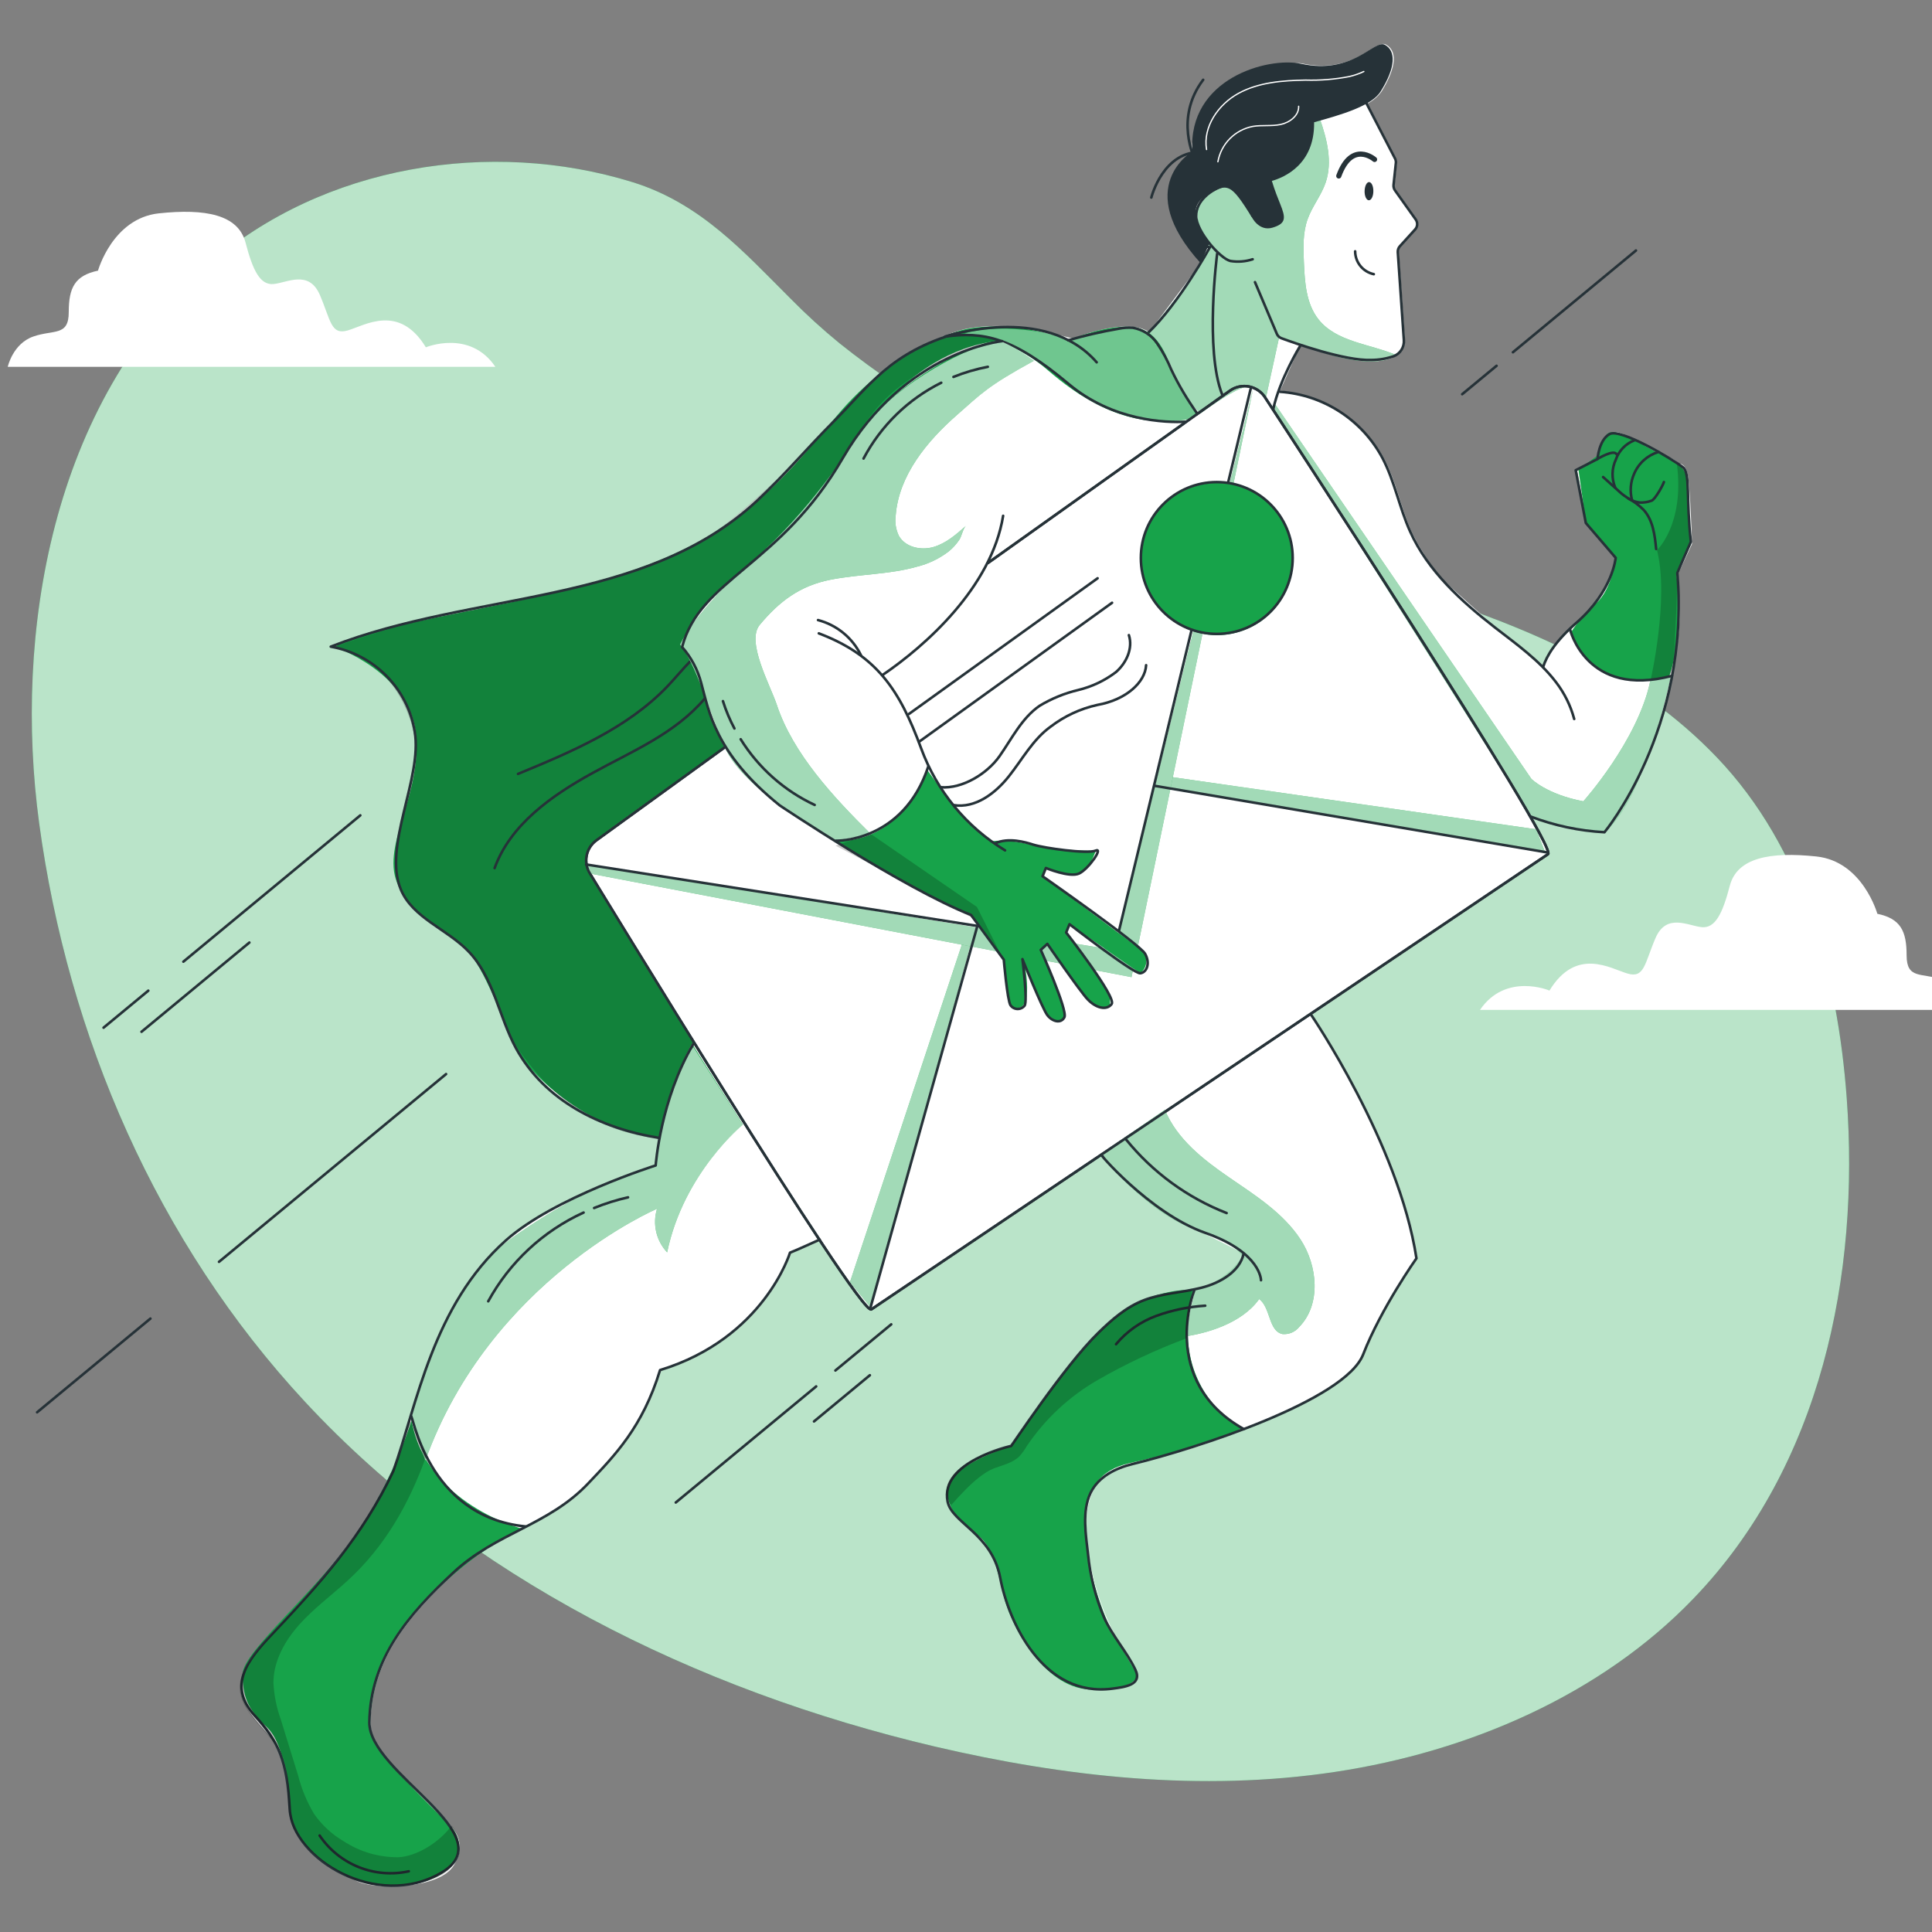 <svg width="748" height="748" viewBox="0 0 748 748" fill="none" xmlns="http://www.w3.org/2000/svg">
<rect x="0" y="0" width="748" height="748" fill="#808080" stroke="none"/>
<g clip-path="url(#clip0_435_1261)">
<path d="M306.117 115.658C287.998 97.598 271.268 78.676 244.871 70.516C190.083 53.571 125.061 63.883 80.878 102.489C19.671 155.967 5.289 245.703 15.151 318.63C26.344 401.263 60.763 481.038 118.173 542.812C180.945 610.398 268.978 654.346 362.06 676.222C412.328 687.963 465.102 693.833 516.955 686.006C568.808 678.179 619.82 656.146 655.589 618.968C705.29 567.369 720.025 493.346 714.976 425.056C711.435 377.195 698.207 328.296 664.708 293.232C602.249 227.877 499.344 222.985 418.042 187.568C384.778 173.069 353.02 155.243 325.097 132.956C318.461 127.539 312.125 121.765 306.117 115.658Z" fill="#17A34A"/>
<path opacity="0.7" d="M306.117 115.658C287.998 97.598 271.268 78.676 244.871 70.516C190.083 53.571 125.061 63.883 80.878 102.489C19.671 155.967 5.289 245.703 15.151 318.63C26.344 401.263 60.763 481.038 118.173 542.812C180.945 610.398 268.978 654.346 362.06 676.222C412.328 687.963 465.102 693.833 516.955 686.006C568.808 678.179 619.82 656.146 655.589 618.968C705.29 567.369 720.025 493.346 714.976 425.056C711.435 377.195 698.207 328.296 664.708 293.232C602.249 227.877 499.344 222.985 418.042 187.568C384.778 173.069 353.02 155.243 325.097 132.956C318.461 127.539 312.125 121.765 306.117 115.658Z" fill="white"/>
<path d="M649.759 222.066L655.081 210.638C655.081 210.638 655.081 210.306 655.081 209.738C655.081 209.738 654.436 190.543 653.594 184.594C652.968 180.133 651.05 179.507 650.111 179.487C648.795 178.382 647.316 177.484 645.728 176.826C641.399 174.192 636.902 171.845 632.266 169.801C627.668 167.414 623.754 166.044 622.11 168.647C621.412 169.744 620.804 170.896 620.291 172.091C620.154 172.423 620.036 172.736 619.919 173.069V173.265C619.596 174.222 619.347 175.204 619.175 176.2L612.522 181.033L610.566 182.05L614.479 202.498L626.024 215.961C626.024 215.961 626.024 216.508 625.789 217.369C624.341 223.775 621.344 229.727 617.062 234.706C615.434 236.244 613.899 237.878 612.464 239.598C611.955 240.087 611.466 240.576 610.918 241.046C602.563 248.344 599.354 253.941 597.964 258.167V258.441C592.154 252.918 585.983 247.787 579.493 243.081C578.084 241.985 565.052 230.597 555.777 221.772L548.674 210.149C550.964 214.356 546.855 206.607 546.483 205.805C542.335 196.569 540.613 186.375 535.799 177.413C528.637 163.716 511.946 153.326 495.627 151.193L503.454 133.582L495.784 130.51C496.008 130.69 496.259 130.836 496.527 130.941C498.249 131.567 501.595 132.78 505.646 134.071C532.649 144.403 540.202 137.985 540.867 137.476C541.876 136.884 542.698 136.019 543.238 134.98C543.778 133.942 544.014 132.772 543.919 131.606L541.571 97.539C541.541 97.118 541.599 96.696 541.74 96.299C541.882 95.901 542.104 95.537 542.393 95.23L548.263 88.753C548.742 88.225 549.027 87.55 549.069 86.838C549.112 86.126 548.91 85.421 548.498 84.84L540.495 73.589C540.048 72.973 539.846 72.213 539.928 71.456L540.828 63.003C540.905 62.395 540.788 61.779 540.495 61.242L529.518 40.05C531.677 38.953 533.537 37.349 534.938 35.374C540.945 25.59 540.808 19.544 536.601 17.255C532.394 14.965 524.352 28.995 504.12 24.573C493.984 22.498 472.655 42.457 464.828 58.228L473.145 39.072C464.75 50.147 460.074 53.532 461.815 58.639C461.639 58.757 461.326 58.952 460.935 59.246C453.714 64.979 453.108 70.732 453.108 70.732C451.151 77.581 453.851 87.834 465.415 101.218L444.928 128.612C443.37 127.59 441.607 126.922 439.763 126.655C431.368 125.286 419.119 129.63 415.401 131.058C413.288 130.51 411.253 130.021 409.316 129.61C403.652 127.635 397.703 126.604 391.705 126.557C385.471 125.914 379.174 126.238 373.038 127.516C369.502 128.488 366.053 129.751 362.726 131.293C359.684 132.473 356.762 133.941 353.999 135.676C351.105 137.255 348.331 139.047 345.703 141.037C337.667 146.697 330.428 153.41 324.179 160.996L317.761 168.647C315.412 171.112 313.084 173.591 310.775 176.082C300.343 186.758 289.183 196.696 277.374 205.825C266.01 212.762 253.822 218.251 241.096 222.163C232.291 224.981 223.074 227.407 213.878 229.599C204.094 231.712 194.115 233.512 184.155 235.469C179.067 236.33 173.882 237.426 168.853 238.639C163.394 239.833 157.954 241.124 152.554 242.553C146.121 243.943 139.818 245.874 133.71 248.325C131.949 248.951 130.188 249.616 128.447 250.282C129.66 250.536 130.854 250.829 132.028 251.182C138.885 254.025 145.17 258.089 150.577 263.176C156.682 270.558 160.425 279.605 161.32 289.142C161.163 297.556 158.365 307.164 156.213 316.537C153.199 326.575 150.754 335.302 154.687 342.972C155.588 345.326 156.915 347.495 158.6 349.37C160.897 352.148 163.571 354.592 166.544 356.63C172.004 360.896 178.285 365.083 183.137 370.053C186.71 375.651 189.8 381.542 192.373 387.664C193.663 391.874 195.326 395.96 197.343 399.874C198.204 401.83 199.104 403.787 200.122 405.646C200.647 406.726 201.262 407.761 201.961 408.738C207.997 418.083 216.367 425.691 226.244 430.81C235.126 436.418 245.27 439.714 255.752 440.398C255.063 443.924 254.561 447.483 254.245 451.062C247.249 453.017 240.45 455.618 233.934 458.83C221.509 464.015 206.227 471.47 196.502 480.119C188.83 487.008 182.31 495.081 177.189 504.031C171.197 514.246 166.472 525.154 163.12 536.512C161.633 540.993 160.283 545.435 158.972 549.74L158.854 549.466C158.854 549.975 158.678 550.483 158.6 550.992C156.996 556.334 155.45 561.48 153.845 566.255C147.466 580.989 136.9 595.606 131.734 603.315C129.034 606.779 126.216 610.164 123.32 613.51C117.059 620.417 109.134 628.518 103.048 635.66C101.094 637.765 99.302 640.015 97.687 642.391C96.382 644.122 95.261 645.985 94.341 647.948C89.704 658.749 99.937 666.263 107.158 675.479C107.158 675.479 107.275 675.675 107.353 675.773C109.675 680.584 111.144 685.761 111.697 691.074C111.503 695.879 111.944 700.689 113.008 705.378C114.236 709.088 116.344 712.445 119.152 715.162C122.672 719.168 126.905 722.486 131.636 724.945C133.973 726.364 136.413 727.607 138.935 728.663C146.253 731.579 170.419 731.403 175.819 722.03C176.15 721.453 176.451 720.858 176.719 720.249C177.396 719.106 177.792 717.818 177.874 716.492C178.122 714.688 177.919 712.85 177.284 711.143C176.649 709.436 175.601 707.913 174.234 706.709C174.078 706.904 174.9 707.413 174.743 707.628C166.173 694.831 143.181 679.999 143.435 666.987C143.807 642.234 158.796 625.133 175.898 609.107C192.53 593.453 212.86 590.831 228.318 574.355C238.298 563.73 249.216 552.831 255.987 530.642C296.276 518.354 306.294 485.207 306.294 485.207C310.442 483.524 313.847 481.9 317.682 480.198C328.718 496.888 336.623 507.885 337.778 507.161L426.535 447.461C428.492 449.79 446.103 470.551 463.067 476.088L463.557 476.264L481.382 485.207C478.33 496.047 463.302 499.158 463.302 499.158V499.334L461.952 499.608C458.782 499.491 441.074 499.608 425.772 516.182C418.513 523.226 408.944 536.003 401.822 545.963C395.951 554.142 391.921 560.071 391.921 560.071C389.26 560.704 386.645 561.515 384.094 562.498C367.598 568.466 366.17 575.529 367.109 579.599C367.126 580.257 367.198 580.911 367.324 581.556C367.95 583.796 369.19 585.816 370.905 587.387C372.611 589.389 374.542 591.188 376.658 592.749C379.71 595.448 382.318 598.611 384.387 602.121C386.381 607.427 387.945 612.884 389.064 618.441C391.588 629.222 404.268 653.192 421.898 654.229C426.128 654.615 430.392 654.297 434.519 653.29C437.415 652.742 440.252 651.764 440.545 649.377C440.641 649.182 440.72 648.979 440.78 648.77C440.78 648.77 440.663 648.594 440.487 648.261C440.379 647.679 440.195 647.113 439.939 646.578C437.557 642.08 434.877 637.746 431.916 633.605C427.081 624.306 423.695 614.322 421.878 604C421.78 603.335 421.702 602.689 421.624 602.043C421.272 599.049 420.802 595.723 420.587 592.377C420.587 592.025 420.587 591.673 420.587 591.34C420.323 586.275 421.304 581.223 423.444 576.625C426.79 571.225 432.934 568.309 438.98 566.842C443.226 565.824 448.509 564.396 454.379 562.654C461.628 560.88 468.732 558.558 475.63 555.708C499.267 547.216 523.785 535.69 528.168 524.4C535.114 506.535 548.772 487.222 548.772 487.222C541.943 442.589 507.876 392.81 507.876 392.81L599.647 330.703C600.469 330.195 597.182 323.737 591.292 313.562L592.896 316.106C598.923 319.55 609.9 321.096 616.377 321.741L617.806 321.878C618.819 321.996 619.839 322.035 620.858 321.996C627.863 315.813 634.105 304.111 638.293 292.645C644.004 279.1 647.715 264.797 649.309 250.184C650.336 243.287 650.592 236.298 650.072 229.345C650.092 226.957 649.974 224.531 649.759 222.066ZM463.126 105.249C463.87 104.035 464.574 102.92 465.2 101.883L465.415 101.374C467.509 97.93 468.742 95.68 468.742 95.68L467.959 95.504L468.214 94.917L468.742 95.68C467.235 99.07 465.351 102.28 463.126 105.249Z" fill="white"/>
<path d="M608.119 244.96C608.119 244.96 615.359 268.969 646.099 262.257C646.099 262.257 652.42 246.603 649.074 222.77L654.689 210.678C654.689 210.678 653.026 191.756 653.3 188.938C653.574 186.121 653.633 180.25 644.788 176.631C635.944 173.011 624.771 163.736 621.66 168.686C618.548 173.637 618.94 176.024 618.94 176.024L611.113 181.777L614.048 202.518L625.612 216C625.612 216 624.086 228.249 617.922 233.611C614.122 236.898 610.819 240.721 608.119 244.96Z" fill="#17A34A"/>
<path opacity="0.2" d="M638.978 263.666C638.978 263.666 646.335 231.752 641.521 212.987C641.521 212.987 652.303 203.007 649.211 179.507C649.211 179.507 652.362 178.626 653.125 184.575C653.888 190.523 654.631 209.738 654.631 209.738L649.387 221.831C649.387 221.831 648.996 249.421 647.274 260.339C647.255 260.339 646.804 262.746 638.978 263.666Z" fill="black"/>
<path d="M493.827 156.73L592.877 301.528C592.877 301.528 598.747 307.535 613.012 310.236C613.012 310.236 634.105 286.755 638.919 263.685L646.746 262.12C646.746 262.12 637.667 307.672 621.308 322.23C621.308 322.23 601.565 321.232 592.76 316.164L493.104 158.471L493.827 156.73Z" fill="#17A34A"/>
<path opacity="0.6" d="M493.827 156.73L592.877 301.528C592.877 301.528 598.747 307.535 613.012 310.236C613.012 310.236 634.105 286.755 638.919 263.685L646.746 262.12C646.746 262.12 637.667 307.672 621.308 322.23C621.308 322.23 601.565 321.232 592.76 316.164L493.104 158.471L493.827 156.73Z" fill="white"/>
<path d="M495.607 151.682C503.857 152.252 511.825 154.91 518.764 159.408C525.703 163.906 531.383 170.095 535.27 177.394C539.966 186.355 541.786 196.55 545.954 205.786C552.842 221.068 565.717 232.789 578.964 243.081C587.3 249.538 596.046 255.741 602.445 264.136C605.697 268.37 608.084 273.204 609.47 278.361" stroke="#263238" stroke-linecap="round" stroke-linejoin="round"/>
<path d="M597.455 258.147C598.864 253.921 602.053 248.364 610.409 241.046C624.419 228.816 625.534 215.96 625.534 215.96L613.97 202.478L610.057 182.05L618.51 177.706C618.51 177.706 618.999 170.31 623.206 168.04C627.413 165.77 647.274 177.589 651.637 180.954C654.455 183.146 652.772 193.83 654.65 209.738C651.617 216.606 649.406 221.83 649.406 221.83C654.474 282.215 621.19 322.211 621.19 322.211C611.411 321.681 601.773 319.634 592.622 316.145" stroke="#263238" stroke-linecap="round" stroke-linejoin="round"/>
<path d="M620.661 184.692L626.766 190.171C627.636 191.007 628.586 191.754 629.603 192.402C631.12 193.576 632.925 194.32 634.828 194.554C636.413 194.63 637.997 194.384 639.485 193.83C640.835 193.243 643.809 187.96 644.201 186.63" stroke="#263238" stroke-linecap="round" stroke-linejoin="round"/>
<path d="M607.825 243.57C607.825 243.57 614.106 270.436 647.332 261.65" stroke="#263238" stroke-linecap="round" stroke-linejoin="round"/>
<path d="M632.794 170.466C631.12 171.11 629.608 172.113 628.364 173.405C627.12 174.696 626.174 176.245 625.593 177.941C624.797 179.634 624.365 181.476 624.324 183.346C624.284 185.217 624.636 187.075 625.358 188.801" stroke="#263238" stroke-linecap="round" stroke-linejoin="round"/>
<path d="M642.069 174.986C639.979 175.619 638.053 176.705 636.43 178.166C634.807 179.627 633.525 181.427 632.677 183.439C631.268 186.608 630.972 190.159 631.835 193.517" stroke="#263238" stroke-linecap="round" stroke-linejoin="round"/>
<path d="M630.524 193.028C632.688 194.205 634.666 195.696 636.395 197.451C639.995 201.462 640.68 207.234 641.208 212.557" stroke="#263238" stroke-linecap="round" stroke-linejoin="round"/>
<path d="M618.471 177.706C618.471 177.706 624.83 173.793 625.906 175.906" stroke="#263238" stroke-linecap="round" stroke-linejoin="round"/>
<path d="M202.255 591.907C202.255 591.907 164.823 582.221 159.363 549.876C154.224 565.607 146.927 580.549 137.683 594.275C123.066 615.31 94.087 639.436 93.969 647.87C93.852 656.303 95.593 661.469 103.186 668.552C110.778 675.636 111.599 694.342 111.893 698.745C112.47 703.337 114.012 707.756 116.416 711.712C118.82 715.667 122.033 719.07 125.844 721.697C136.724 729.524 154.276 732.752 167.19 727.45C180.105 722.147 179.146 712.246 174.821 707.413C170.497 702.58 144.473 678.708 143.514 670.626C142.555 662.545 145.353 646.089 153.982 633.018C162.611 619.947 183.842 599.93 202.255 591.907Z" fill="#17A34A"/>
<path d="M503.356 133.954C503.356 133.954 495.353 147.045 492.946 158.452" stroke="#263238" stroke-linecap="round" stroke-linejoin="round"/>
<path d="M510.929 45.803C513.747 53.845 515.997 62.709 513.218 70.752C511.516 75.702 508.052 79.87 506.291 84.781C504.335 90.123 504.589 95.993 504.824 101.668C505.156 109.338 505.685 117.557 510.42 123.583C517.327 132.389 530.144 133.073 540.475 137.417C540.475 137.417 533.529 144.951 505.039 134.013L495.255 130.471L490.07 154.187C490.07 154.187 487.018 149.06 482.243 149.843C477.469 150.625 464.789 160.076 464.789 160.076C464.789 160.076 457.51 152.876 455.886 148.023C454.262 143.17 449.82 131.547 444.654 128.867C444.654 128.867 466.178 102.803 468.566 95.739C468.566 95.739 456.356 79.655 470.366 73.335C484.376 67.014 492.066 83.118 492.066 83.118L487.135 62.24L505.92 46.351L510.929 45.803Z" fill="#17A34A"/>
<path opacity="0.6" d="M510.929 45.803C513.747 53.845 515.997 62.709 513.218 70.752C511.516 75.702 508.052 79.87 506.291 84.781C504.335 90.123 504.589 95.993 504.824 101.668C505.156 109.338 505.685 117.557 510.42 123.583C517.327 132.389 530.144 133.073 540.475 137.417C540.475 137.417 533.529 144.951 505.039 134.013L495.255 130.471L490.07 154.187C490.07 154.187 487.018 149.06 482.243 149.843C477.469 150.625 464.789 160.076 464.789 160.076C464.789 160.076 457.51 152.876 455.886 148.023C454.262 143.17 449.82 131.547 444.654 128.867C444.654 128.867 466.178 102.803 468.566 95.739C468.566 95.739 456.356 79.655 470.366 73.335C484.376 67.014 492.066 83.118 492.066 83.118L487.135 62.24L505.92 46.351L510.929 45.803Z" fill="white"/>
<path d="M528.598 39.13L540.104 61.359C540.389 61.892 540.505 62.499 540.436 63.1L539.536 71.573C539.458 72.32 539.652 73.071 540.084 73.686L548.107 84.957C548.523 85.538 548.726 86.246 548.68 86.959C548.633 87.673 548.341 88.348 547.852 88.871L541.982 95.328C541.7 95.639 541.484 96.004 541.346 96.401C541.209 96.797 541.152 97.218 541.18 97.637L543.528 131.703C543.62 133.019 543.29 134.33 542.586 135.445C541.883 136.561 540.842 137.423 539.615 137.906C536.784 138.866 533.817 139.362 530.829 139.374C520.595 139.726 501.224 132.838 496.136 130.96C495.74 130.816 495.377 130.593 495.071 130.304C494.764 130.014 494.521 129.665 494.355 129.277L485.883 109.24" stroke="#263238" stroke-linecap="round" stroke-linejoin="round"/>
<path d="M484.905 83.607C484.905 83.607 479.035 70.458 474.006 71.867C468.977 73.276 462.97 77.737 463.107 83.725C463.244 89.712 472.44 100.122 476.354 101.042C479.242 101.513 482.201 101.285 484.983 100.376" stroke="#263238" stroke-linecap="round" stroke-linejoin="round"/>
<path d="M531.709 74.038C531.709 75.995 530.907 77.561 529.967 77.541C529.028 77.521 528.285 75.936 528.324 73.999C528.363 72.062 529.126 70.477 530.065 70.497C531.004 70.516 531.748 72.101 531.709 74.038Z" fill="#263238"/>
<path d="M524.664 97.304C524.677 99.381 525.401 101.391 526.714 103C528.028 104.609 529.852 105.72 531.884 106.149" stroke="#263238" stroke-linecap="round" stroke-linejoin="round"/>
<path d="M532.179 61.731C532.179 61.731 523.432 54.119 518.325 68.129" stroke="#263238" stroke-width="2" stroke-linecap="round" stroke-linejoin="round"/>
<path d="M466.903 95.406L468.429 95.738C468.429 95.738 456.512 117.399 444.518 128.866" stroke="#263238" stroke-linecap="round" stroke-linejoin="round"/>
<path d="M471.245 98.205C471.245 98.205 466.354 135.578 473.202 152.797" stroke="#263238" stroke-linecap="round" stroke-linejoin="round"/>
<path d="M462.578 61.594C462.578 61.594 454.516 45.783 465.826 30.893" stroke="#263238" stroke-linecap="round" stroke-linejoin="round"/>
<path d="M465.69 58.874C450.33 58.033 445.751 76.485 445.751 76.485" stroke="#263238" stroke-linecap="round" stroke-linejoin="round"/>
<path d="M536.209 17.372C532.061 15.063 523.96 29.113 503.728 24.69C490.833 21.912 459.838 30.424 461.638 58.64C461.638 58.64 437.982 72.337 464.887 101.942L468.35 93.9C468.35 93.9 457.138 81.886 466.824 75.8C475.394 70.439 476.49 71.084 484.65 84.058C484.65 84.058 487.389 89.732 492.711 88.127C498.034 86.523 497.799 84.312 495.646 78.97C494.844 77.013 493.514 73.687 492.418 70.047C497.27 68.658 508.933 63.649 508.776 47.565V47.33C519.088 44.473 530.985 41.107 534.546 35.394C540.553 25.806 540.358 19.662 536.209 17.372Z" fill="#263238"/>
<path d="M467.136 57.896C465.649 49.11 471.695 40.403 479.503 36.137C487.31 31.872 496.546 31.167 505.449 31.011C511.124 31.185 516.801 30.726 522.375 29.641C524.325 29.194 526.22 28.538 528.03 27.684" stroke="white" stroke-width="0.5" stroke-linecap="round" stroke-linejoin="round"/>
<path d="M471.521 62.631C472.124 59.242 473.744 56.116 476.166 53.67C478.589 51.223 481.698 49.571 485.081 48.934C488.622 48.347 492.301 48.934 495.823 48.19C499.345 47.447 502.946 44.746 502.789 41.146" stroke="white" stroke-width="0.5" stroke-linecap="round" stroke-linejoin="round"/>
<path d="M382.508 217.957L476.196 151.252C477.276 150.482 478.505 149.946 479.803 149.676C481.102 149.407 482.442 149.41 483.739 149.686C485.036 149.962 486.262 150.505 487.338 151.279C488.414 152.054 489.318 153.044 489.991 154.187C489.991 154.187 603.736 327.964 599.333 330.704L337.347 506.947C332.866 509.764 228.396 338.198 228.396 338.198C227.098 336.124 226.641 333.632 227.117 331.233C227.594 328.833 228.968 326.705 230.959 325.283L280.582 289.338" stroke="#263238" stroke-linecap="round" stroke-linejoin="round"/>
<path d="M450.994 429.675C455.651 441.004 465.845 448.968 475.942 455.895C486.039 462.822 496.761 469.592 503.473 479.806C510.185 490.02 511.554 505.009 503.003 513.756C502.241 514.701 501.26 515.446 500.145 515.926C499.031 516.407 497.815 516.609 496.605 516.515C491.048 515.419 492.026 506.34 487.506 502.935C480.677 512.601 466.569 516.319 458.664 517.434L462.871 498.963C462.871 498.963 473.222 497.808 480.971 486.733C480.971 486.733 480.658 481.763 462.636 475.893C444.615 470.023 425.908 447.031 425.908 447.031L450.994 429.675Z" fill="#17A34A"/>
<path opacity="0.6" d="M450.994 429.675C455.651 441.004 465.845 448.968 475.942 455.895C486.039 462.822 496.761 469.592 503.473 479.806C510.185 490.02 511.554 505.009 503.003 513.756C502.241 514.701 501.26 515.446 500.145 515.926C499.031 516.407 497.815 516.609 496.605 516.515C491.048 515.419 492.026 506.34 487.506 502.935C480.677 512.601 466.569 516.319 458.664 517.434L462.871 498.963C462.871 498.963 473.222 497.808 480.971 486.733C480.971 486.733 480.658 481.763 462.636 475.893C444.615 470.023 425.908 447.031 425.908 447.031L450.994 429.675Z" fill="white"/>
<path d="M480.658 553.047C480.658 553.047 451.796 538.02 461.971 499.433C461.971 499.433 442.169 497.652 425.302 515.987C408.435 534.321 391.451 559.876 391.451 559.876C391.451 559.876 366.483 567.429 366.737 577.017C366.992 586.605 374.192 590.949 379.123 594.863C384.054 598.776 386.207 607.621 388.731 618.344C391.255 629.066 403.935 653.095 421.565 654.132C439.195 655.169 440.428 648.673 440.428 648.673C440.428 648.673 436.69 642.079 431.838 633.958C426.985 625.838 420.371 606.564 420.215 591.204C420.058 575.843 426.3 569.053 437.082 566.529C447.863 564.005 467.509 560.131 480.658 553.047Z" fill="#17A34A"/>
<path d="M426.946 447.696C423.913 444.644 444.752 469.651 466.687 477.341C488.211 484.913 488.211 495.656 488.211 495.656" stroke="#263238" stroke-linecap="round" stroke-linejoin="round"/>
<path d="M507.564 392.81C507.564 392.81 541.552 442.55 548.401 487.183C548.401 487.183 534.704 506.516 527.777 524.361C520.85 542.206 462.872 560.893 438.608 566.783C432.034 568.368 425.303 571.636 422.231 577.995C418.806 585.078 420.411 594.471 421.272 601.985C422.099 610.281 424.164 618.406 427.396 626.092C430.645 633.429 436.202 639.358 439.606 646.52C442.385 652.39 435.223 653.173 430.84 653.76C403.896 657.419 390.473 627.99 387.244 610.868C384.016 593.747 368.557 589.696 366.875 581.341C363.764 565.922 391.451 559.817 391.451 559.817C390.923 560.932 412.016 528.822 425.303 515.928C430.429 510.918 435.986 506.027 442.913 503.365C449.84 500.704 457.765 500.43 465.122 498.571C472.479 496.712 479.993 492.31 481.5 485.344" stroke="#263238" stroke-linecap="round" stroke-linejoin="round"/>
<path d="M462.344 499.667C462.344 499.667 448.49 534.751 481.5 553.262" stroke="#263238" stroke-linecap="round" stroke-linejoin="round"/>
<path d="M436.025 441.239C446.308 453.915 459.705 463.705 474.906 469.651" stroke="#263238" stroke-linecap="round" stroke-linejoin="round"/>
<path d="M466.609 505.518C460.167 505.923 453.816 507.24 447.746 509.432C441.647 511.647 436.245 515.442 432.092 520.428" stroke="#263238" stroke-linecap="round" stroke-linejoin="round"/>
<path opacity="0.2" d="M459.291 518.178C447.421 522.608 435.935 528.007 424.95 534.321C413.944 540.664 404.539 549.447 397.458 559.994C396.676 561.359 395.751 562.638 394.699 563.809C392.097 566.412 388.262 567.194 384.818 568.505C377.226 571.401 368.029 583.435 368.186 582.672C368.186 582.672 356.915 568.975 391.451 559.798C391.451 559.798 409.179 533.91 421.076 520.82C432.973 507.729 439.685 501.683 461.365 499.472L459.291 518.178Z" fill="black"/>
<path d="M460.914 162.19L463.301 160.057C460.112 155.497 457.274 150.702 454.809 145.714C452.226 139.844 449.428 128.358 439.429 126.734C429.43 125.11 413.991 131.586 413.991 131.586C413.991 131.586 391.9 123.251 372.763 127.673C372.763 127.673 346.269 134.111 323.845 161.153C301.421 188.195 283.771 208.447 240.781 222.222C197.792 235.997 145.469 240.654 129.502 250.458C129.502 250.458 159.283 260.574 161.123 285.053C162.962 309.531 146.76 328.336 154.372 343.128C161.984 357.921 176.092 361.052 182.314 369.466C188.537 377.88 196.246 398.034 199.827 405.92C203.408 413.806 226.497 437.873 255.457 440.632C255.457 440.632 261.151 414.412 268.41 403.454L228.454 338.158C228.454 338.158 223.719 330.86 231.643 324.461C239.568 318.063 280.562 289.377 280.562 289.377C280.562 289.377 273.85 276.952 272.539 266.914C271.58 260.671 268.563 254.928 263.969 250.595C263.969 250.595 268.606 236.291 279.486 227.897C290.365 219.502 310.95 199.778 319.951 186.962C328.952 174.145 349.067 136.556 386.049 131.997C393.362 134.519 400.115 138.44 405.93 143.542C416.065 152.21 435.652 167.179 460.914 162.19Z" fill="#17A34A"/>
<path opacity="0.2" d="M255.457 440.633C255.457 440.633 230.802 440.633 209.806 417.7C188.81 394.767 194.152 383.242 184.721 372.225C175.289 361.209 158.422 354.341 154.372 343.089C150.322 331.838 159.596 304.19 160.947 294.543C162.297 284.896 156.055 257.091 129.502 250.419C129.502 250.419 160.575 238.991 187.617 234.961C214.659 230.93 252.659 220.657 270.132 210.443C287.606 200.229 317.27 169.723 322.964 163.148C328.658 156.574 349.732 134.13 366.012 130.354C379.122 127.321 386.186 131.997 386.186 131.997C386.186 131.997 354.878 138.65 338.207 159.548C324.803 176.259 322.083 189.232 304.101 206.275C286.119 223.318 270.269 231.399 263.969 249.01C263.969 249.01 270.524 258.559 271.502 264.527C272.48 270.495 280.699 289.377 280.699 289.377L231.076 325.322C231.076 325.322 223.249 329.725 228.767 339.47C234.285 349.214 268.626 404.042 268.626 404.042C268.626 404.042 254.831 431.005 255.457 440.633Z" fill="black"/>
<path opacity="0.38" d="M415.91 131.351C415.91 131.351 436.476 124.385 443.011 128.299C449.546 132.212 463.322 161.211 463.322 161.211L459.624 164.283C459.624 164.283 430.879 161.602 420.587 154.147C410.294 146.692 397.106 130.901 373.449 129.16C373.488 129.16 386.755 123.642 415.91 131.351Z" fill="white"/>
<path d="M370.533 128.964C344.646 136.459 336.662 149.295 322.848 163.109C312.712 173.245 303.456 184.262 292.949 194.006C249.137 234.589 183.724 228.679 128.055 250.36C136.208 251.794 143.715 255.726 149.537 261.611C155.359 267.497 159.21 275.045 160.556 283.213C163.648 301.215 148.131 327.553 155.195 344.4C159.812 355.417 173.079 359.682 181.356 368.312C191.14 378.428 193.097 393.534 199.769 405.842C210.883 426.113 232.309 436.895 255.399 440.593" stroke="#263238" stroke-linecap="round" stroke-linejoin="round"/>
<path d="M267.492 255.76C264.341 258.969 261.504 262.472 258.412 265.72C242.856 282 221.371 291.021 200.552 299.63" stroke="#263238" stroke-linecap="round" stroke-linejoin="round"/>
<path d="M272.913 270.396C261.29 284.094 245.068 290.649 229.317 299.337C213.565 308.024 197.637 319.197 191.493 336.104" stroke="#263238" stroke-linecap="round" stroke-linejoin="round"/>
<path d="M424.598 140.274C404.601 117.263 365.896 130.314 365.896 130.314C380.689 128.358 391.901 130.314 413.778 148.688C430.86 163.031 451.308 163.716 459.213 163.266" stroke="#263238" stroke-linecap="round" stroke-linejoin="round"/>
<path d="M413.562 131.743C419.996 129.889 426.529 128.393 433.129 127.262C434.904 126.895 436.721 126.77 438.529 126.89C440.442 127.213 442.271 127.918 443.905 128.964C445.539 130.009 446.945 131.374 448.039 132.976C450.205 136.187 452.04 139.609 453.518 143.19C456.32 149.063 459.64 154.675 463.439 159.959" stroke="#263238" stroke-linecap="round" stroke-linejoin="round"/>
<path d="M287.646 435.389C287.646 435.389 264.654 454.056 258.295 484.874C256.208 482.657 254.746 479.926 254.058 476.959C253.371 473.993 253.482 470.897 254.381 467.988C254.381 467.988 189.809 495.499 164.665 565.492L159.245 549.838C159.245 549.838 167.933 500.567 199.162 478.652C230.744 456.463 253.775 451.258 253.775 451.258C253.775 451.258 257.688 417.152 268.489 404.961L287.646 435.389Z" fill="#17A34A"/>
<path opacity="0.6" d="M287.646 435.467C287.646 435.467 264.654 454.055 258.295 484.874C256.208 482.657 254.746 479.926 254.058 476.959C253.371 473.993 253.482 470.897 254.381 467.987C254.381 467.987 189.809 495.499 164.665 565.491L159.245 549.837C159.245 549.837 167.933 500.567 199.162 478.652C230.744 456.462 253.775 451.257 253.775 451.257C253.775 451.257 257.688 417.602 268.489 405.411L287.646 435.467Z" fill="white"/>
<path d="M317.331 479.943C313.418 481.665 310.032 483.308 305.865 484.991C305.865 484.991 295.846 518.138 255.557 530.446C248.787 552.596 237.946 563.534 227.889 574.159C212.431 590.616 192.1 593.335 175.468 608.891C158.346 624.917 143.377 642.019 143.006 666.772C142.693 686.495 195.74 710.446 170.889 725.043C146.039 739.64 113.244 719.662 112.187 700.584C111.13 681.506 107.961 674.403 98.49 664.071C88.002 652.546 95.946 642.547 105.162 632.861C124.143 612.805 140.384 594.764 152.261 569.561C161.536 543.674 167.465 505.439 195.994 480.119C214.661 463.545 253.855 451.218 253.855 451.218C253.855 451.218 255.635 425.781 268.511 404.041" stroke="#263238" stroke-linecap="round" stroke-linejoin="round"/>
<path d="M159.049 548.253C159.734 546.296 164.919 587.172 203.486 590.988" stroke="#263238" stroke-linecap="round" stroke-linejoin="round"/>
<path d="M225.95 469.455C210.256 476.622 197.302 488.676 189.026 503.815" stroke="#263238" stroke-linecap="round" stroke-linejoin="round"/>
<path d="M243.149 463.566C238.667 464.579 234.275 465.96 230.02 467.694" stroke="#263238" stroke-linecap="round" stroke-linejoin="round"/>
<path d="M123.75 710.662C127.459 716.157 132.731 720.412 138.884 722.879C145.038 725.345 151.79 725.908 158.267 724.496" stroke="#263238" stroke-linecap="round" stroke-linejoin="round"/>
<path opacity="0.2" d="M165.057 563.652C158.404 582.221 148.992 598.873 134.395 612.14C128.211 617.775 121.402 622.785 115.825 629.046C110.249 635.308 105.866 643.154 105.866 651.529C106.107 656.353 107.063 661.114 108.703 665.657C110.973 672.975 113.229 680.28 115.473 687.572C116.797 692.739 118.86 697.689 121.598 702.267C124.594 706.57 128.486 710.175 133.005 712.833C139.279 716.937 146.622 719.102 154.119 719.056C161.554 718.782 170.516 712.892 174.821 706.807C174.821 706.807 180.808 712.481 175.408 721.854C170.007 731.227 145.861 731.403 138.543 728.487C131.225 725.572 115.61 715.886 112.616 705.319C109.622 694.753 113.966 684.656 106.746 675.44C99.526 666.224 89.312 658.691 93.949 647.889C98.587 637.088 124.161 613.999 131.342 603.256C138.523 592.514 156.075 568.642 158.462 549.387L165.057 563.652Z" fill="black"/>
<path d="M449.879 300.315L594.716 321.076L598.317 330.214L450.27 304.405L449.879 300.315Z" fill="#17A34A"/>
<path opacity="0.6" d="M449.879 300.315L594.716 321.076L598.317 330.214L450.27 304.405L449.879 300.315Z" fill="white"/>
<path d="M374.721 358.705L329.07 496.38L337.23 506.36L376.58 362.579L374.721 358.705Z" fill="#17A34A"/>
<path opacity="0.6" d="M374.721 358.705L329.07 496.38L337.23 506.36L376.58 362.579L374.721 358.705Z" fill="white"/>
<path d="M485.157 150.489L438.078 378.311L228.395 338.198L227.456 334.676L431.562 367.843L485.157 150.489Z" fill="#17A34A"/>
<path opacity="0.6" d="M485.157 150.489L438.078 378.311L228.395 338.198L227.456 334.676L431.562 367.843L485.157 150.489Z" fill="white"/>
<path d="M483.063 243.4C497.965 236.858 504.743 219.474 498.201 204.572C491.66 189.67 474.276 182.892 459.374 189.434C444.471 195.975 437.694 213.359 444.235 228.261C450.777 243.164 468.161 249.941 483.063 243.4Z" fill="#17A34A"/>
<path d="M475.513 186.707L484.298 150.175" stroke="#263238" stroke-linecap="round" stroke-linejoin="round"/>
<path d="M337.093 505.987L378.36 358.645" stroke="#263238" stroke-linecap="round" stroke-linejoin="round"/>
<path d="M447.08 304.248L598.864 329.999" stroke="#263238" stroke-linecap="round" stroke-linejoin="round"/>
<path d="M351.906 276.423L424.951 223.885" stroke="#263238" stroke-linecap="round" stroke-linejoin="round"/>
<path d="M355.799 287.205L430.546 233.375" stroke="#263238" stroke-linecap="round" stroke-linejoin="round"/>
<path d="M364.233 304.797C372.608 305.462 382.235 299.533 387.01 292.724C391.784 285.914 395.58 278.048 402.468 273.274C407.11 270.469 412.16 268.403 417.437 267.149C422.721 265.878 427.684 263.526 432.015 260.242C436.104 256.7 438.707 251.006 437.063 245.899" stroke="#263238" stroke-linecap="round" stroke-linejoin="round"/>
<path d="M369.28 311.723C377.655 313.014 385.345 307.164 390.589 300.57C395.833 293.975 399.903 286.266 406.771 281.335C412.117 277.241 418.295 274.369 424.871 272.921C435.966 270.964 443.362 264.174 443.734 257.541" stroke="#263238" stroke-linecap="round" stroke-linejoin="round"/>
<path d="M471.09 245.429C487.322 245.429 500.48 232.27 500.48 216.039C500.48 199.807 487.322 186.648 471.09 186.648C454.859 186.648 441.7 199.807 441.7 216.039C441.7 232.27 454.859 245.429 471.09 245.429Z" stroke="#263238" stroke-linecap="round" stroke-linejoin="round"/>
<path d="M382.508 217.957L476.196 151.252C477.276 150.482 478.505 149.946 479.803 149.676C481.102 149.407 482.442 149.41 483.739 149.686C485.036 149.962 486.262 150.505 487.338 151.279C488.414 152.054 489.318 153.044 489.991 154.187C489.991 154.187 603.736 327.964 599.333 330.704L337.347 506.947C332.866 509.764 228.396 338.198 228.396 338.198C227.098 336.124 226.641 333.632 227.117 331.233C227.594 328.833 228.968 326.705 230.959 325.283L280.582 289.338" stroke="#263238" stroke-linecap="round" stroke-linejoin="round"/>
<path d="M433.246 360.289L461.267 244.177" stroke="#263238" stroke-linecap="round" stroke-linejoin="round"/>
<path d="M226.928 334.695L378.79 358.548" stroke="#263238" stroke-linecap="round" stroke-linejoin="round"/>
<path d="M323.709 325.498C323.709 325.498 347.327 328.374 358.93 297.947C358.93 297.947 372.627 318.199 383.839 325.772C383.839 325.772 388.614 324.52 399.122 327.044C407.387 328.679 415.801 329.447 424.226 329.333C424.226 329.333 421.624 338.471 415.832 338.647C412.065 338.658 408.349 337.773 404.992 336.064L403.7 339.254L442.541 368.331C443.031 368.956 443.392 369.672 443.603 370.438C443.814 371.204 443.871 372.004 443.771 372.792C443.671 373.58 443.416 374.34 443.02 375.029C442.624 375.717 442.096 376.321 441.465 376.804L414.071 357.823L412.779 361.032C412.779 361.032 429.177 382.909 429.647 386.352C430.116 389.796 429.333 390.031 426.692 390.266C424.05 390.501 420.156 386.47 420.156 386.47L405.5 365.396L402.957 367.724C402.957 367.724 413.445 389.248 412.095 393.808C410.744 398.367 404.757 392.027 404.757 392.027L396.617 372.91C396.617 372.91 399.806 387.996 395.032 390.031C390.257 392.066 389.905 386 388.633 371.599L375.954 354.282C375.954 354.282 338.893 337.454 323.709 325.498Z" fill="#17A34A"/>
<path opacity="0.2" d="M337.015 322.798L378.224 351.131L388.536 371.599L377.656 355.984L323.514 327.396L337.015 322.798Z" fill="black"/>
<path d="M400.354 139.648C382.411 149.431 379.887 152.425 370.514 160.644C358.774 170.936 347.953 184.124 346.779 199.622C346.41 202.295 346.839 205.018 348.012 207.449C350.477 211.851 356.504 213.182 361.357 211.793C366.209 210.403 370.162 206.959 373.938 203.613C372.901 204.533 372.295 207.664 371.414 208.975C370.271 210.685 368.88 212.215 367.286 213.514C363.661 216.288 359.505 218.286 355.076 219.385C344.333 222.457 332.534 222.261 321.42 224.472C309.679 226.801 301.676 232.867 294.143 241.926C288.801 248.344 298.056 264.918 300.737 272.823C306.959 291.764 322.848 308.768 337.015 322.778L323.709 325.479C323.709 325.479 287.803 306.479 280.661 289.318C273.519 272.158 269.488 257.6 263.305 249.538C263.305 249.538 268.529 237.23 291.501 217.017C314.473 196.804 326.351 176.884 335.254 164.772C347.268 148.394 374.975 132.956 386.129 131.938C386.031 131.899 390.805 132.701 400.354 139.648Z" fill="#17A34A"/>
<path opacity="0.6" d="M400.628 139.511C382.665 149.294 379.887 152.425 370.514 160.644C358.774 170.936 347.953 184.124 346.779 199.622C346.41 202.295 346.839 205.018 348.012 207.449C350.477 211.851 356.504 213.182 361.356 211.792C366.209 210.403 370.162 206.959 373.938 203.613C372.901 204.533 372.295 207.664 371.414 208.975C370.271 210.685 368.879 212.215 367.285 213.514C363.661 216.288 359.505 218.286 355.075 219.385C344.333 222.457 332.534 222.261 321.42 224.472C309.679 226.801 301.676 232.866 294.143 241.926C288.801 248.344 298.056 264.918 300.737 272.823C306.959 291.764 322.848 308.768 337.015 322.778L323.709 325.478C323.709 325.478 287.803 306.479 280.661 289.318C273.519 272.158 269.488 257.6 263.305 249.538C263.305 249.538 268.529 237.23 291.501 217.017C314.473 196.804 326.351 176.884 335.254 164.772C347.268 148.394 376.345 133.054 387.498 132.036C392.077 134.155 396.469 136.655 400.628 139.511Z" fill="white"/>
<path d="M341.808 261.259C358.029 250.203 383.858 227.525 388.378 199.7" stroke="#263238" stroke-linecap="round" stroke-linejoin="round"/>
<path d="M389.122 329.236C374.115 320.133 362.652 306.193 356.621 289.71C348.226 266.934 339.382 253.726 317.017 245.214" stroke="#263238" stroke-linecap="round" stroke-linejoin="round"/>
<path d="M286.766 286.208C293.649 297.282 303.601 306.12 315.412 311.645" stroke="#263238" stroke-linecap="round" stroke-linejoin="round"/>
<path d="M279.898 271.454C281.052 275.111 282.539 278.654 284.34 282.04" stroke="#263238" stroke-linecap="round" stroke-linejoin="round"/>
<path d="M323.709 325.499C323.709 325.499 349.694 326.183 359.4 296.754" stroke="#263238" stroke-linecap="round" stroke-linejoin="round"/>
<path d="M369.145 145.929C373.442 144.194 377.898 142.884 382.45 142.016" stroke="#263238" stroke-linecap="round" stroke-linejoin="round"/>
<path d="M334.333 177.53C341.034 164.837 351.555 154.569 364.408 148.179" stroke="#263238" stroke-linecap="round" stroke-linejoin="round"/>
<path d="M316.704 240.068C320.279 241.003 323.611 242.697 326.474 245.033C329.337 247.369 331.664 250.294 333.297 253.608" stroke="#263238" stroke-linecap="round" stroke-linejoin="round"/>
<path d="M385.287 326.496C390.453 324.129 397.027 326.046 400.119 327.044C404.345 328.355 421.017 330.703 424.167 329.334C427.317 327.964 421.408 336.515 417.769 338.198C414.129 339.881 404.932 336.065 404.932 336.065L403.641 339.254C403.641 339.254 441.171 365.494 443.304 369.212C445.437 372.93 443.989 376.53 441.465 376.804C438.94 377.078 414.07 357.824 414.07 357.824L412.779 361.033C412.779 361.033 432.346 386.099 430.389 388.721C428.433 391.343 424.324 390.286 421.154 386.959C417.984 383.633 405.5 365.435 405.5 365.435L402.956 367.764C402.956 367.764 413.464 391.245 412.094 393.847C410.724 396.45 407.437 395.51 405.519 393.064C403.602 390.619 395.853 371.345 395.853 371.345C395.853 371.345 397.908 387.546 396.695 389.327C396.366 389.747 395.943 390.084 395.461 390.311C394.978 390.538 394.449 390.648 393.916 390.633C393.382 390.617 392.86 390.477 392.391 390.223C391.923 389.969 391.52 389.609 391.216 389.171C389.983 387.214 388.633 371.56 388.633 371.56L375.953 354.243C349.4 343.755 301.852 311.801 301.852 311.801C276.767 291.628 274.458 275.211 271.483 264.449C270.138 259.291 267.605 254.52 264.087 250.517C270.877 224.316 302.184 218.974 326.272 177.394C350.359 135.813 387.968 132.076 387.968 132.076" stroke="#263238" stroke-linecap="round" stroke-linejoin="round"/>
<path d="M58.237 510.508L14.367 546.786" stroke="#263238" stroke-linecap="round" stroke-linejoin="round"/>
<path d="M172.706 415.841L84.79 488.533" stroke="#263238" stroke-linecap="round" stroke-linejoin="round"/>
<path d="M57.415 383.554L40.098 397.878" stroke="#263238" stroke-linecap="round" stroke-linejoin="round"/>
<path d="M139.5 315.676L70.995 372.323" stroke="#263238" stroke-linecap="round" stroke-linejoin="round"/>
<path d="M96.55 364.926L54.793 399.463" stroke="#263238" stroke-linecap="round" stroke-linejoin="round"/>
<path d="M315.996 536.767L261.638 581.713" stroke="#263238" stroke-linecap="round" stroke-linejoin="round"/>
<path d="M345.054 512.737L323.433 530.602" stroke="#263238" stroke-linecap="round" stroke-linejoin="round"/>
<path d="M336.777 532.442L315.155 550.326" stroke="#263238" stroke-linecap="round" stroke-linejoin="round"/>
<path d="M579.411 141.624L566.105 152.621" stroke="#263238" stroke-linecap="round" stroke-linejoin="round"/>
<path d="M633.379 96.991L585.752 136.38" stroke="#263238" stroke-linecap="round" stroke-linejoin="round"/>
<path d="M573 391H761.785C761.785 391 759.829 382.038 751.865 379.259C743.901 376.481 738.168 379.259 738.168 369.828C738.168 360.396 735.8 355.661 726.838 353.783C726.838 353.783 721.183 333.491 703.24 331.593C685.297 329.695 672.559 332.063 669.721 342.923C666.884 353.783 664.066 359.438 658.881 358.968C653.696 358.498 645.184 353.313 640.938 363.214C636.692 373.115 636.692 378.868 630.078 376.911C623.464 374.954 610.256 366.521 599.885 383.525C599.944 383.466 582.901 376.383 573 391Z" fill="white"/>
<path d="M191.785 142.019H3C3 142.019 4.957 133.038 12.921 130.279C20.884 127.52 26.618 130.279 26.618 120.828C26.618 111.377 28.985 106.681 37.947 104.783C37.947 104.783 43.602 84.491 61.545 82.593C79.489 80.695 92.227 83.063 95.064 93.923C97.901 104.783 100.719 110.438 105.905 109.968C111.09 109.498 119.602 104.313 123.848 114.214C128.094 124.115 128.094 129.868 134.708 127.911C141.321 125.954 154.51 117.462 164.88 134.466C164.88 134.466 181.884 127.383 191.785 142.019Z" fill="white"/>
</g>
<defs>
<clipPath id="clip0_435_1261">
<rect width="748" height="748" fill="white"/>
</clipPath>
</defs>
</svg>

